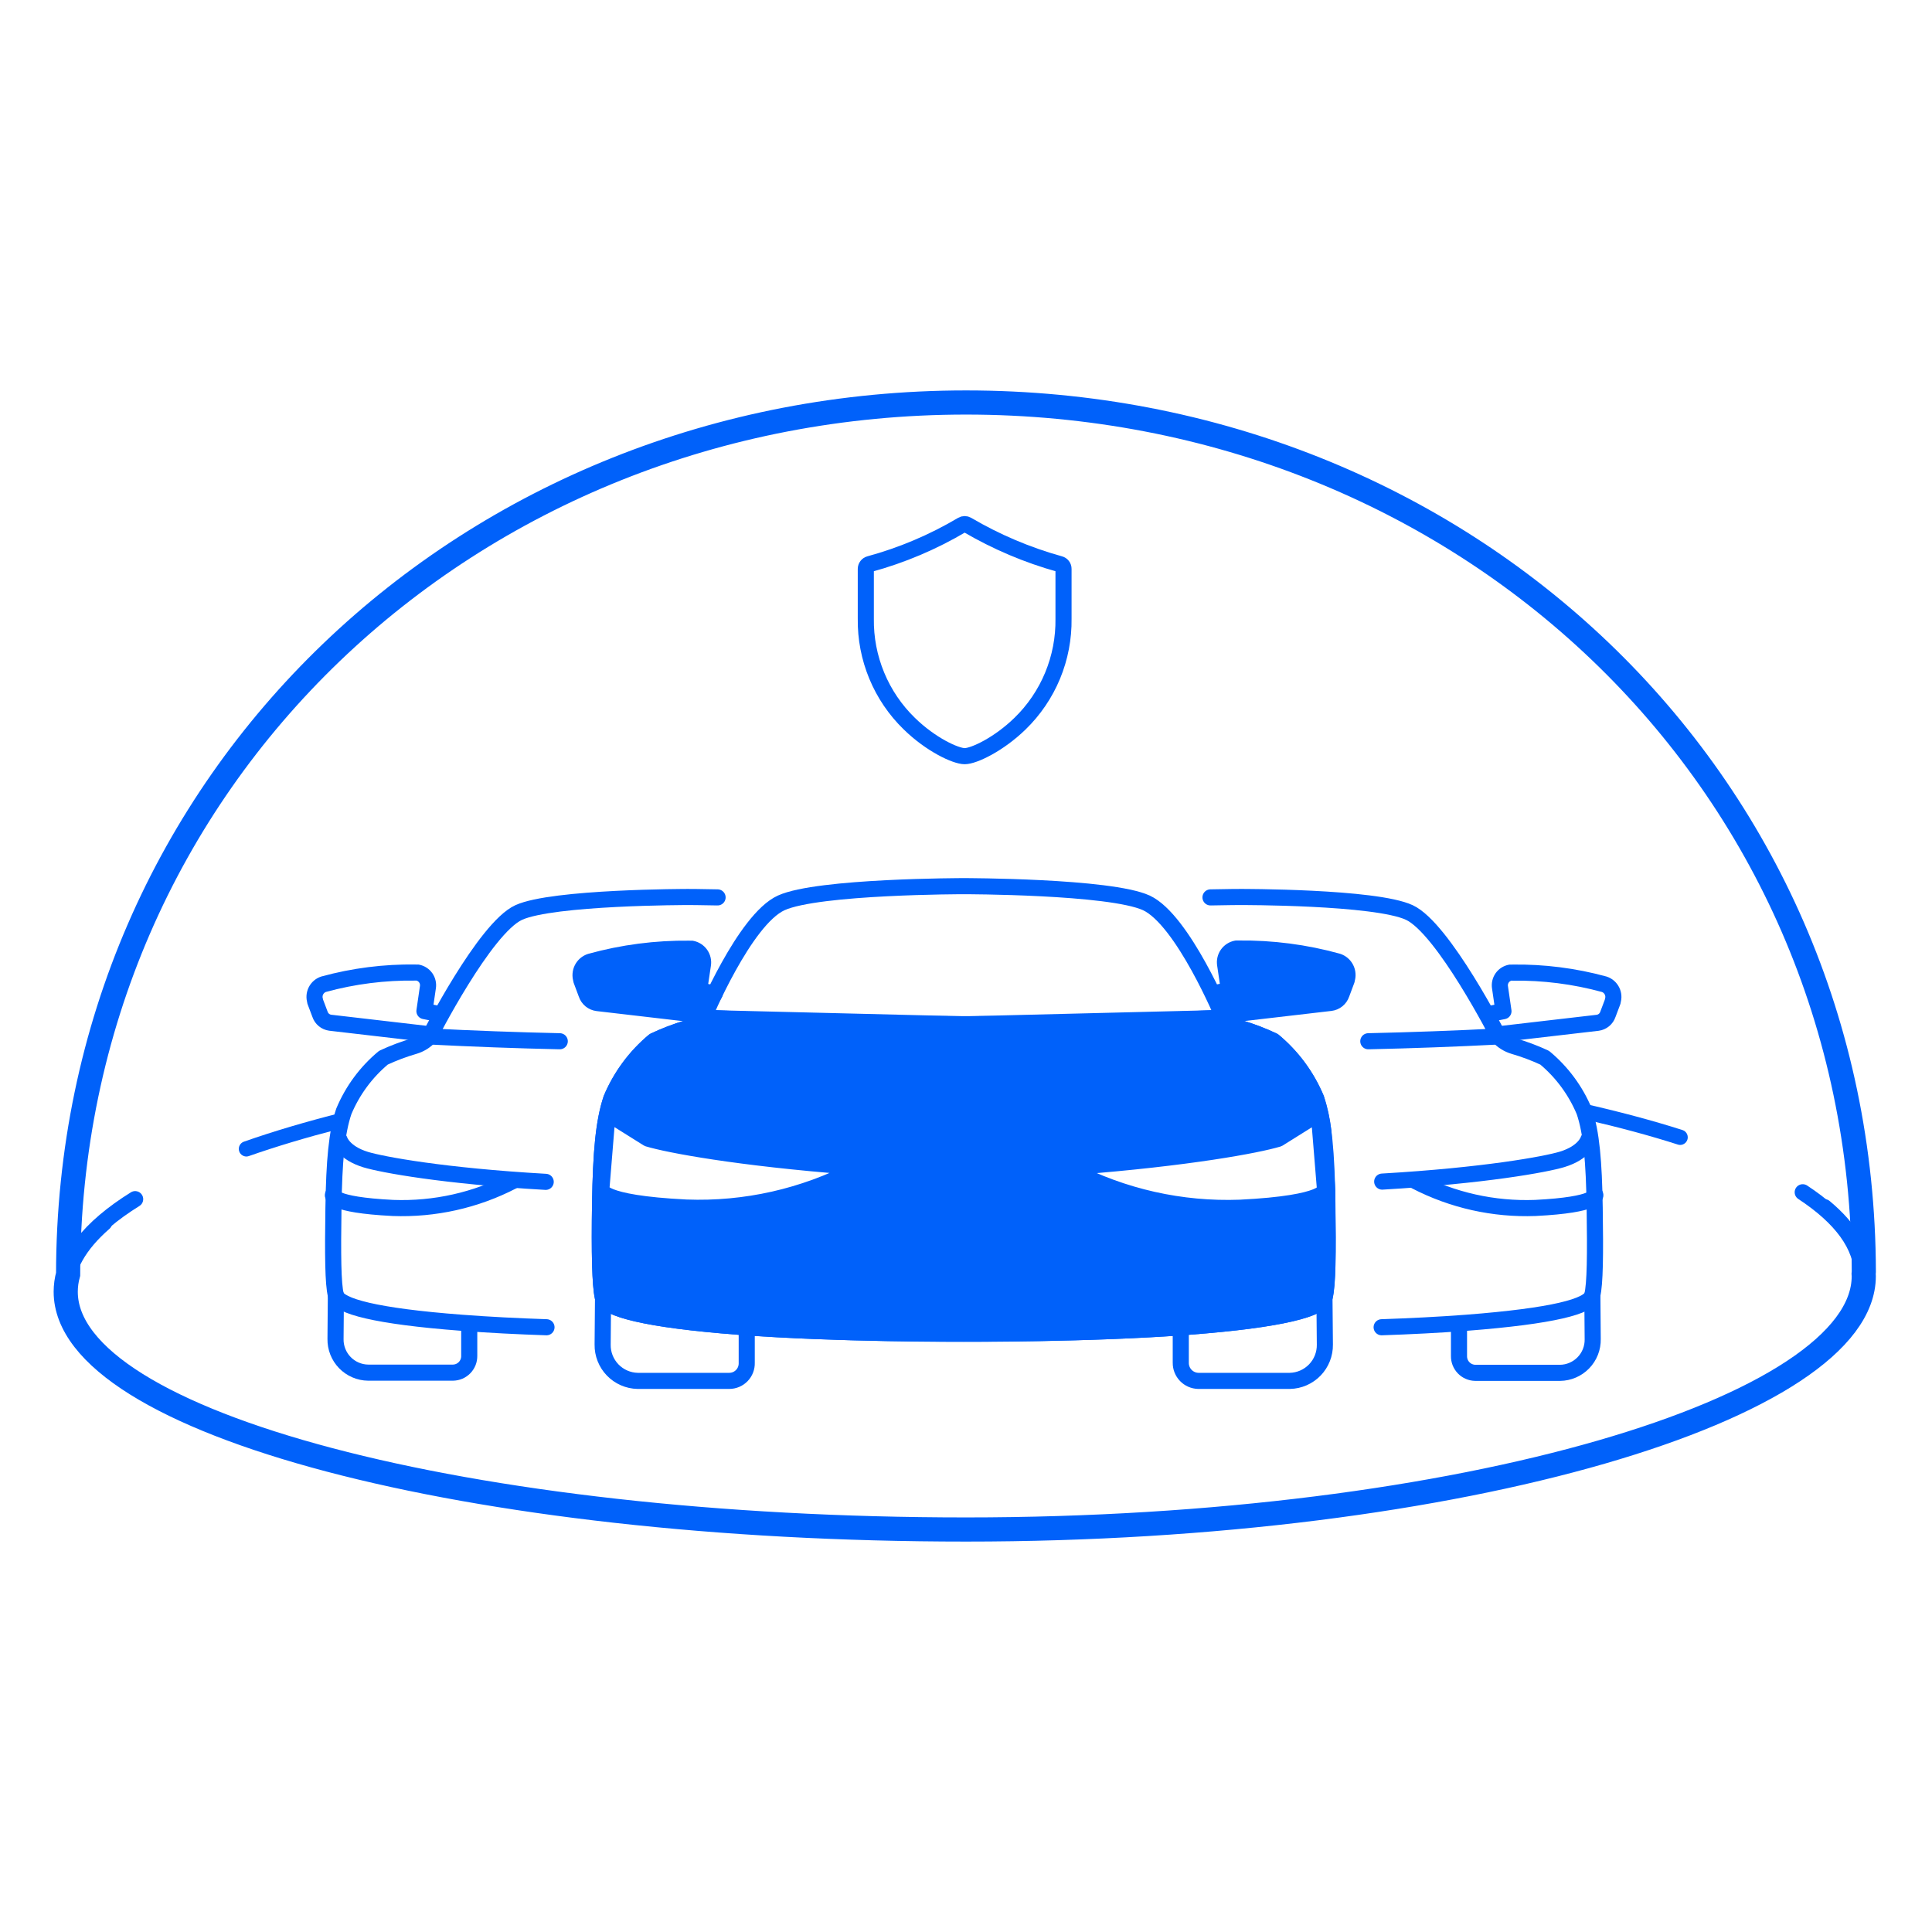 <?xml version="1.0" encoding="UTF-8"?> <svg xmlns="http://www.w3.org/2000/svg" width="120" height="120" viewBox="0 0 120 120" fill="none"><path d="M4.082 80.227C4.082 78.741 4.915 77.303 6.466 75.951" stroke="#0061FA" stroke-miterlimit="10" stroke-linecap="round"></path><path d="M21.075 69.641C21.12 69.458 21.178 69.277 21.249 69.102C19.035 69.66 16.988 70.265 15.143 70.913C15.039 70.951 14.952 71.025 14.896 71.121C14.841 71.217 14.82 71.329 14.839 71.438C14.857 71.548 14.913 71.647 14.998 71.719C15.082 71.791 15.188 71.832 15.299 71.834C15.354 71.833 15.408 71.823 15.459 71.805C17.144 71.214 19.006 70.656 21.013 70.138C21.002 69.97 21.023 69.802 21.075 69.641V69.641Z" fill="#0061FA"></path><path d="M104.508 70.191C102.628 69.589 100.522 69.031 98.258 68.52C98.363 68.739 98.428 68.975 98.45 69.216C98.472 69.328 98.49 69.437 98.508 69.546C100.58 70.024 102.494 70.539 104.222 71.093C104.268 71.107 104.315 71.115 104.363 71.115C104.475 71.113 104.582 71.072 104.667 70.998C104.751 70.925 104.807 70.824 104.824 70.714C104.841 70.603 104.819 70.49 104.761 70.395C104.704 70.299 104.614 70.227 104.508 70.191Z" fill="#0061FA"></path><path d="M113.32 74.979C114.9 76.294 115.748 77.715 115.748 79.222" stroke="#0061FA" stroke-miterlimit="10" stroke-linecap="round"></path><path d="M4 80.228C4 78.191 5.565 76.242 8.395 74.481" stroke="#0061FA" stroke-miterlimit="10" stroke-linecap="round" stroke-dasharray="20.81 20.81"></path><path d="M115.762 79.267C115.762 87.42 90.894 95 60.005 95C29.116 95 4.082 88.384 4.082 80.231C4.083 79.864 4.132 79.498 4.231 79.144C4.252 48.367 29.214 25 60.002 25C90.789 25 115.697 48.244 115.765 78.988C115.736 79.362 115.762 78.872 115.762 79.267Z" stroke="#0061FA" stroke-width="1.5" stroke-miterlimit="10"></path><path d="M111.97 74.053C114.354 75.619 115.662 77.354 115.662 79.224" stroke="#0061FA" stroke-miterlimit="10" stroke-linecap="round" stroke-dasharray="18.26 18.26"></path><path d="M65.832 35.038C63.814 34.478 61.877 33.657 60.071 32.596C60.025 32.568 59.971 32.553 59.917 32.553C59.863 32.553 59.809 32.568 59.763 32.596C57.961 33.666 56.023 34.487 54.002 35.038C53.938 35.056 53.881 35.095 53.841 35.148C53.8 35.201 53.778 35.265 53.777 35.332V38.426C53.76 39.64 53.991 40.845 54.456 41.966C54.92 43.088 55.609 44.103 56.48 44.948C57.81 46.249 59.357 46.967 59.919 46.967C60.48 46.967 62.024 46.242 63.354 44.948C64.225 44.103 64.914 43.088 65.379 41.966C65.843 40.845 66.074 39.64 66.057 38.426V35.332C66.058 35.265 66.036 35.2 65.995 35.147C65.954 35.093 65.897 35.055 65.832 35.038V35.038Z" stroke="#0061FA" stroke-miterlimit="10"></path><path d="M82.438 74.71C82.438 74.453 82.438 73.964 82.438 73.964L82.195 70.254C82.115 69.572 81.968 68.9 81.757 68.246C81.174 66.852 80.263 65.618 79.101 64.652C78.428 64.332 77.732 64.066 77.017 63.855C76.632 63.739 76.284 63.523 76.01 63.228L59.915 63.626L43.715 63.228C43.444 63.526 43.095 63.743 42.708 63.855C41.994 64.067 41.298 64.334 40.624 64.652C39.464 65.62 38.553 66.852 37.968 68.246C37.49 69.67 37.323 71.591 37.273 74.71C37.222 77.83 37.273 79.834 37.439 80.558C37.606 81.283 40.066 81.964 45.871 82.406C51.969 82.87 59.491 82.845 59.857 82.845C60.223 82.845 67.745 82.87 73.84 82.406C79.637 81.964 82.079 81.287 82.271 80.558C82.463 79.83 82.485 77.83 82.438 74.71ZM42.628 75.004C37.084 74.728 37.352 73.859 37.352 73.859L37.736 69.148L40.248 70.721C41.527 71.109 45.82 71.917 52.9 72.464L53.158 72.634C49.913 74.323 46.284 75.14 42.628 75.004V75.004ZM66.492 72.645L66.745 72.475C73.829 71.928 78.119 71.12 79.398 70.732L81.913 69.159L82.297 73.87C82.297 73.87 82.561 74.739 77.021 75.015C73.365 75.151 69.737 74.334 66.492 72.645V72.645Z" fill="#0061FA" stroke="#0061FA" stroke-linecap="round" stroke-linejoin="round"></path><path d="M71.205 56.08C68.929 55.041 59.864 55.041 59.864 55.041C59.864 55.041 50.805 55.041 48.523 56.08C46.24 57.12 43.707 63.208 43.707 63.208C54.462 63.751 65.237 63.751 75.991 63.208C75.991 63.208 73.48 57.146 71.205 56.08Z" stroke="#0061FA" stroke-linecap="round" stroke-linejoin="round"></path><path d="M43.715 63.228C43.444 63.526 43.095 63.743 42.708 63.855C41.994 64.067 41.298 64.334 40.624 64.652C39.464 65.62 38.553 66.852 37.968 68.246C37.49 69.67 37.323 71.591 37.273 74.71C37.222 77.83 37.273 79.834 37.439 80.558C37.606 81.283 40.066 81.964 45.871 82.406C52.121 82.885 59.875 82.83 59.875 82.83" stroke="#0061FA" stroke-linecap="round" stroke-linejoin="round"></path><path d="M76.003 63.228C76.277 63.523 76.625 63.739 77.011 63.855C77.725 64.066 78.421 64.332 79.094 64.652C80.256 65.618 81.167 66.852 81.75 68.246C82.232 69.67 82.399 71.591 82.446 74.71C82.493 77.83 82.471 79.834 82.279 80.558C82.087 81.283 79.656 81.964 73.847 82.406C67.601 82.885 59.847 82.83 59.847 82.83" stroke="#0061FA" stroke-linecap="round" stroke-linejoin="round"></path><path d="M38.792 81.378C38.792 81.378 42.814 78.316 46.763 77.954C50.713 77.592 59.891 77.704 59.891 77.704" stroke="#0061FA" stroke-linecap="round" stroke-linejoin="round"></path><path d="M46.381 82.682V84.642C46.386 84.788 46.362 84.934 46.31 85.07C46.258 85.207 46.178 85.332 46.077 85.437C45.975 85.542 45.854 85.626 45.719 85.683C45.584 85.74 45.44 85.769 45.294 85.769H39.605C39.018 85.757 38.459 85.512 38.052 85.089C37.645 84.666 37.421 84.099 37.431 83.512V83.512L37.456 80.577" stroke="#0061FA" stroke-linecap="round" stroke-linejoin="round"></path><path d="M73.34 82.682V84.642C73.336 84.935 73.448 85.218 73.652 85.429C73.855 85.64 74.134 85.762 74.427 85.769H80.116C80.703 85.757 81.261 85.512 81.669 85.089C82.076 84.666 82.299 84.099 82.29 83.511V83.511L82.264 80.576" stroke="#0061FA" stroke-linecap="round" stroke-linejoin="round"></path><path d="M44.398 61.706L43.423 61.514L43.659 59.926C43.698 59.701 43.646 59.47 43.515 59.282C43.384 59.095 43.184 58.967 42.959 58.926C42.916 58.923 42.872 58.923 42.829 58.926C40.748 58.902 38.675 59.172 36.669 59.727C36.558 59.763 36.455 59.821 36.366 59.897C36.277 59.973 36.205 60.066 36.152 60.171C36.099 60.275 36.068 60.389 36.06 60.506C36.052 60.622 36.066 60.739 36.104 60.85V60.883L36.426 61.745C36.476 61.893 36.567 62.024 36.688 62.123C36.809 62.222 36.956 62.284 37.111 62.303L44.115 63.119L43.63 62.934L44.398 61.706Z" fill="#0061FA" stroke="#0061FA" stroke-linecap="round" stroke-linejoin="round"></path><path d="M75.639 63.109L82.643 62.293C82.798 62.274 82.945 62.212 83.066 62.113C83.187 62.014 83.278 61.883 83.328 61.735L83.65 60.873V60.84C83.688 60.73 83.703 60.612 83.694 60.496C83.686 60.379 83.655 60.265 83.602 60.161C83.55 60.056 83.477 59.963 83.388 59.887C83.299 59.811 83.196 59.753 83.085 59.717C81.08 59.162 79.006 58.892 76.925 58.916C76.882 58.913 76.838 58.913 76.795 58.916C76.57 58.957 76.37 59.085 76.239 59.272C76.108 59.46 76.057 59.691 76.096 59.916L76.331 61.504L75.356 61.696" fill="#0061FA"></path><path d="M75.639 63.109L82.643 62.293C82.798 62.274 82.945 62.212 83.066 62.113C83.187 62.014 83.278 61.883 83.328 61.735L83.65 60.873V60.84C83.688 60.73 83.703 60.612 83.694 60.496C83.686 60.379 83.655 60.265 83.602 60.161C83.55 60.056 83.477 59.963 83.388 59.887C83.299 59.811 83.196 59.753 83.085 59.717C81.08 59.162 79.006 58.892 76.925 58.916C76.882 58.913 76.838 58.913 76.795 58.916C76.57 58.957 76.37 59.085 76.239 59.272C76.108 59.46 76.057 59.691 76.096 59.916L76.331 61.504L75.356 61.696" stroke="#0061FA" stroke-linecap="round" stroke-linejoin="round"></path><path d="M84.988 64.674C87.683 64.614 90.378 64.515 93.072 64.377C93.072 64.377 89.647 57.663 87.539 56.678C85.43 55.692 77.031 55.714 77.031 55.714C77.031 55.714 76.306 55.714 75.186 55.739" stroke="#0061FA" stroke-linecap="round" stroke-linejoin="round"></path><path d="M93.081 64.393C93.335 64.665 93.657 64.865 94.013 64.973C94.674 65.165 95.319 65.407 95.944 65.698C97.02 66.595 97.864 67.738 98.404 69.031C98.85 70.346 99.005 72.129 99.049 75.017C99.093 77.905 99.074 79.767 98.897 80.452C98.719 81.137 96.473 81.742 91.085 82.159C89.375 82.289 87.548 82.38 85.816 82.438" stroke="#0061FA" stroke-linecap="round" stroke-linejoin="round"></path><path d="M98.652 70.793C98.652 70.793 98.427 71.583 97.029 72.01C95.996 72.322 92.192 73.021 85.851 73.391" stroke="#0061FA" stroke-linecap="round" stroke-linejoin="round"></path><path d="M90.621 82.414V84.226C90.619 84.361 90.643 84.494 90.692 84.62C90.742 84.745 90.815 84.859 90.909 84.956C91.002 85.053 91.114 85.131 91.237 85.184C91.361 85.238 91.494 85.267 91.629 85.269H96.901C97.171 85.266 97.438 85.209 97.686 85.101C97.935 84.994 98.159 84.839 98.347 84.645C98.536 84.451 98.684 84.221 98.783 83.969C98.882 83.718 98.931 83.449 98.926 83.179V83.179L98.904 80.461" stroke="#0061FA" stroke-linecap="round" stroke-linejoin="round"></path><path d="M92.745 64.281L99.234 63.527C99.378 63.508 99.514 63.448 99.626 63.356C99.738 63.264 99.822 63.142 99.868 63.005L100.169 62.208V62.175C100.237 61.968 100.22 61.742 100.121 61.547C100.023 61.352 99.851 61.204 99.644 61.135C97.785 60.627 95.864 60.383 93.937 60.411C93.896 60.407 93.855 60.407 93.814 60.411C93.606 60.449 93.422 60.567 93.301 60.74C93.181 60.913 93.133 61.127 93.169 61.335L93.383 62.806L92.481 62.983" stroke="#0061FA" stroke-linecap="round" stroke-linejoin="round"></path><path d="M99.089 74.22C99.089 74.22 99.278 74.832 95.364 75.028C92.781 75.126 90.216 74.552 87.922 73.361" stroke="#0061FA" stroke-linecap="round" stroke-linejoin="round"></path><path d="M44.57 55.739C43.483 55.714 42.725 55.714 42.725 55.714C42.725 55.714 34.326 55.714 32.218 56.678C30.109 57.641 26.685 64.377 26.685 64.377C29.378 64.515 32.072 64.614 34.768 64.674" stroke="#0061FA" stroke-linecap="round" stroke-linejoin="round"></path><path d="M33.944 82.438C32.212 82.38 30.385 82.29 28.675 82.159C23.298 81.75 21.044 81.123 20.863 80.449C20.682 79.775 20.668 77.913 20.711 75.014C20.755 72.115 20.91 70.344 21.356 69.028C21.896 67.736 22.74 66.592 23.816 65.695C24.441 65.404 25.086 65.162 25.747 64.97C26.103 64.862 26.424 64.662 26.679 64.39" stroke="#0061FA" stroke-linecap="round" stroke-linejoin="round"></path><path d="M33.895 73.407C27.554 73.045 23.75 72.338 22.717 72.027C21.318 71.599 21.094 70.809 21.094 70.809" stroke="#0061FA" stroke-linecap="round" stroke-linejoin="round"></path><path d="M20.862 80.449L20.84 83.167C20.835 83.437 20.884 83.706 20.983 83.957C21.083 84.209 21.231 84.439 21.419 84.633C21.607 84.827 21.832 84.982 22.08 85.089C22.328 85.197 22.595 85.254 22.866 85.257H28.138C28.272 85.255 28.405 85.226 28.529 85.173C28.652 85.119 28.764 85.041 28.858 84.944C28.951 84.847 29.024 84.733 29.074 84.608C29.123 84.483 29.147 84.349 29.145 84.214V82.402" stroke="#0061FA" stroke-linecap="round" stroke-linejoin="round"></path><path d="M27.265 62.98L26.362 62.802L26.576 61.331C26.612 61.123 26.564 60.909 26.444 60.736C26.323 60.563 26.139 60.445 25.931 60.407C25.89 60.403 25.849 60.403 25.808 60.407C23.881 60.379 21.96 60.623 20.101 61.132C19.894 61.2 19.722 61.348 19.624 61.543C19.526 61.738 19.508 61.964 19.576 62.171V62.204L19.877 63.001C19.923 63.139 20.007 63.26 20.119 63.352C20.231 63.445 20.367 63.504 20.511 63.523L27 64.277" stroke="#0061FA" stroke-linecap="round" stroke-linejoin="round"></path><path d="M31.845 73.361C29.55 74.552 26.985 75.126 24.402 75.028C20.489 74.832 20.677 74.22 20.677 74.22" stroke="#0061FA" stroke-linecap="round" stroke-linejoin="round"></path></svg> 
